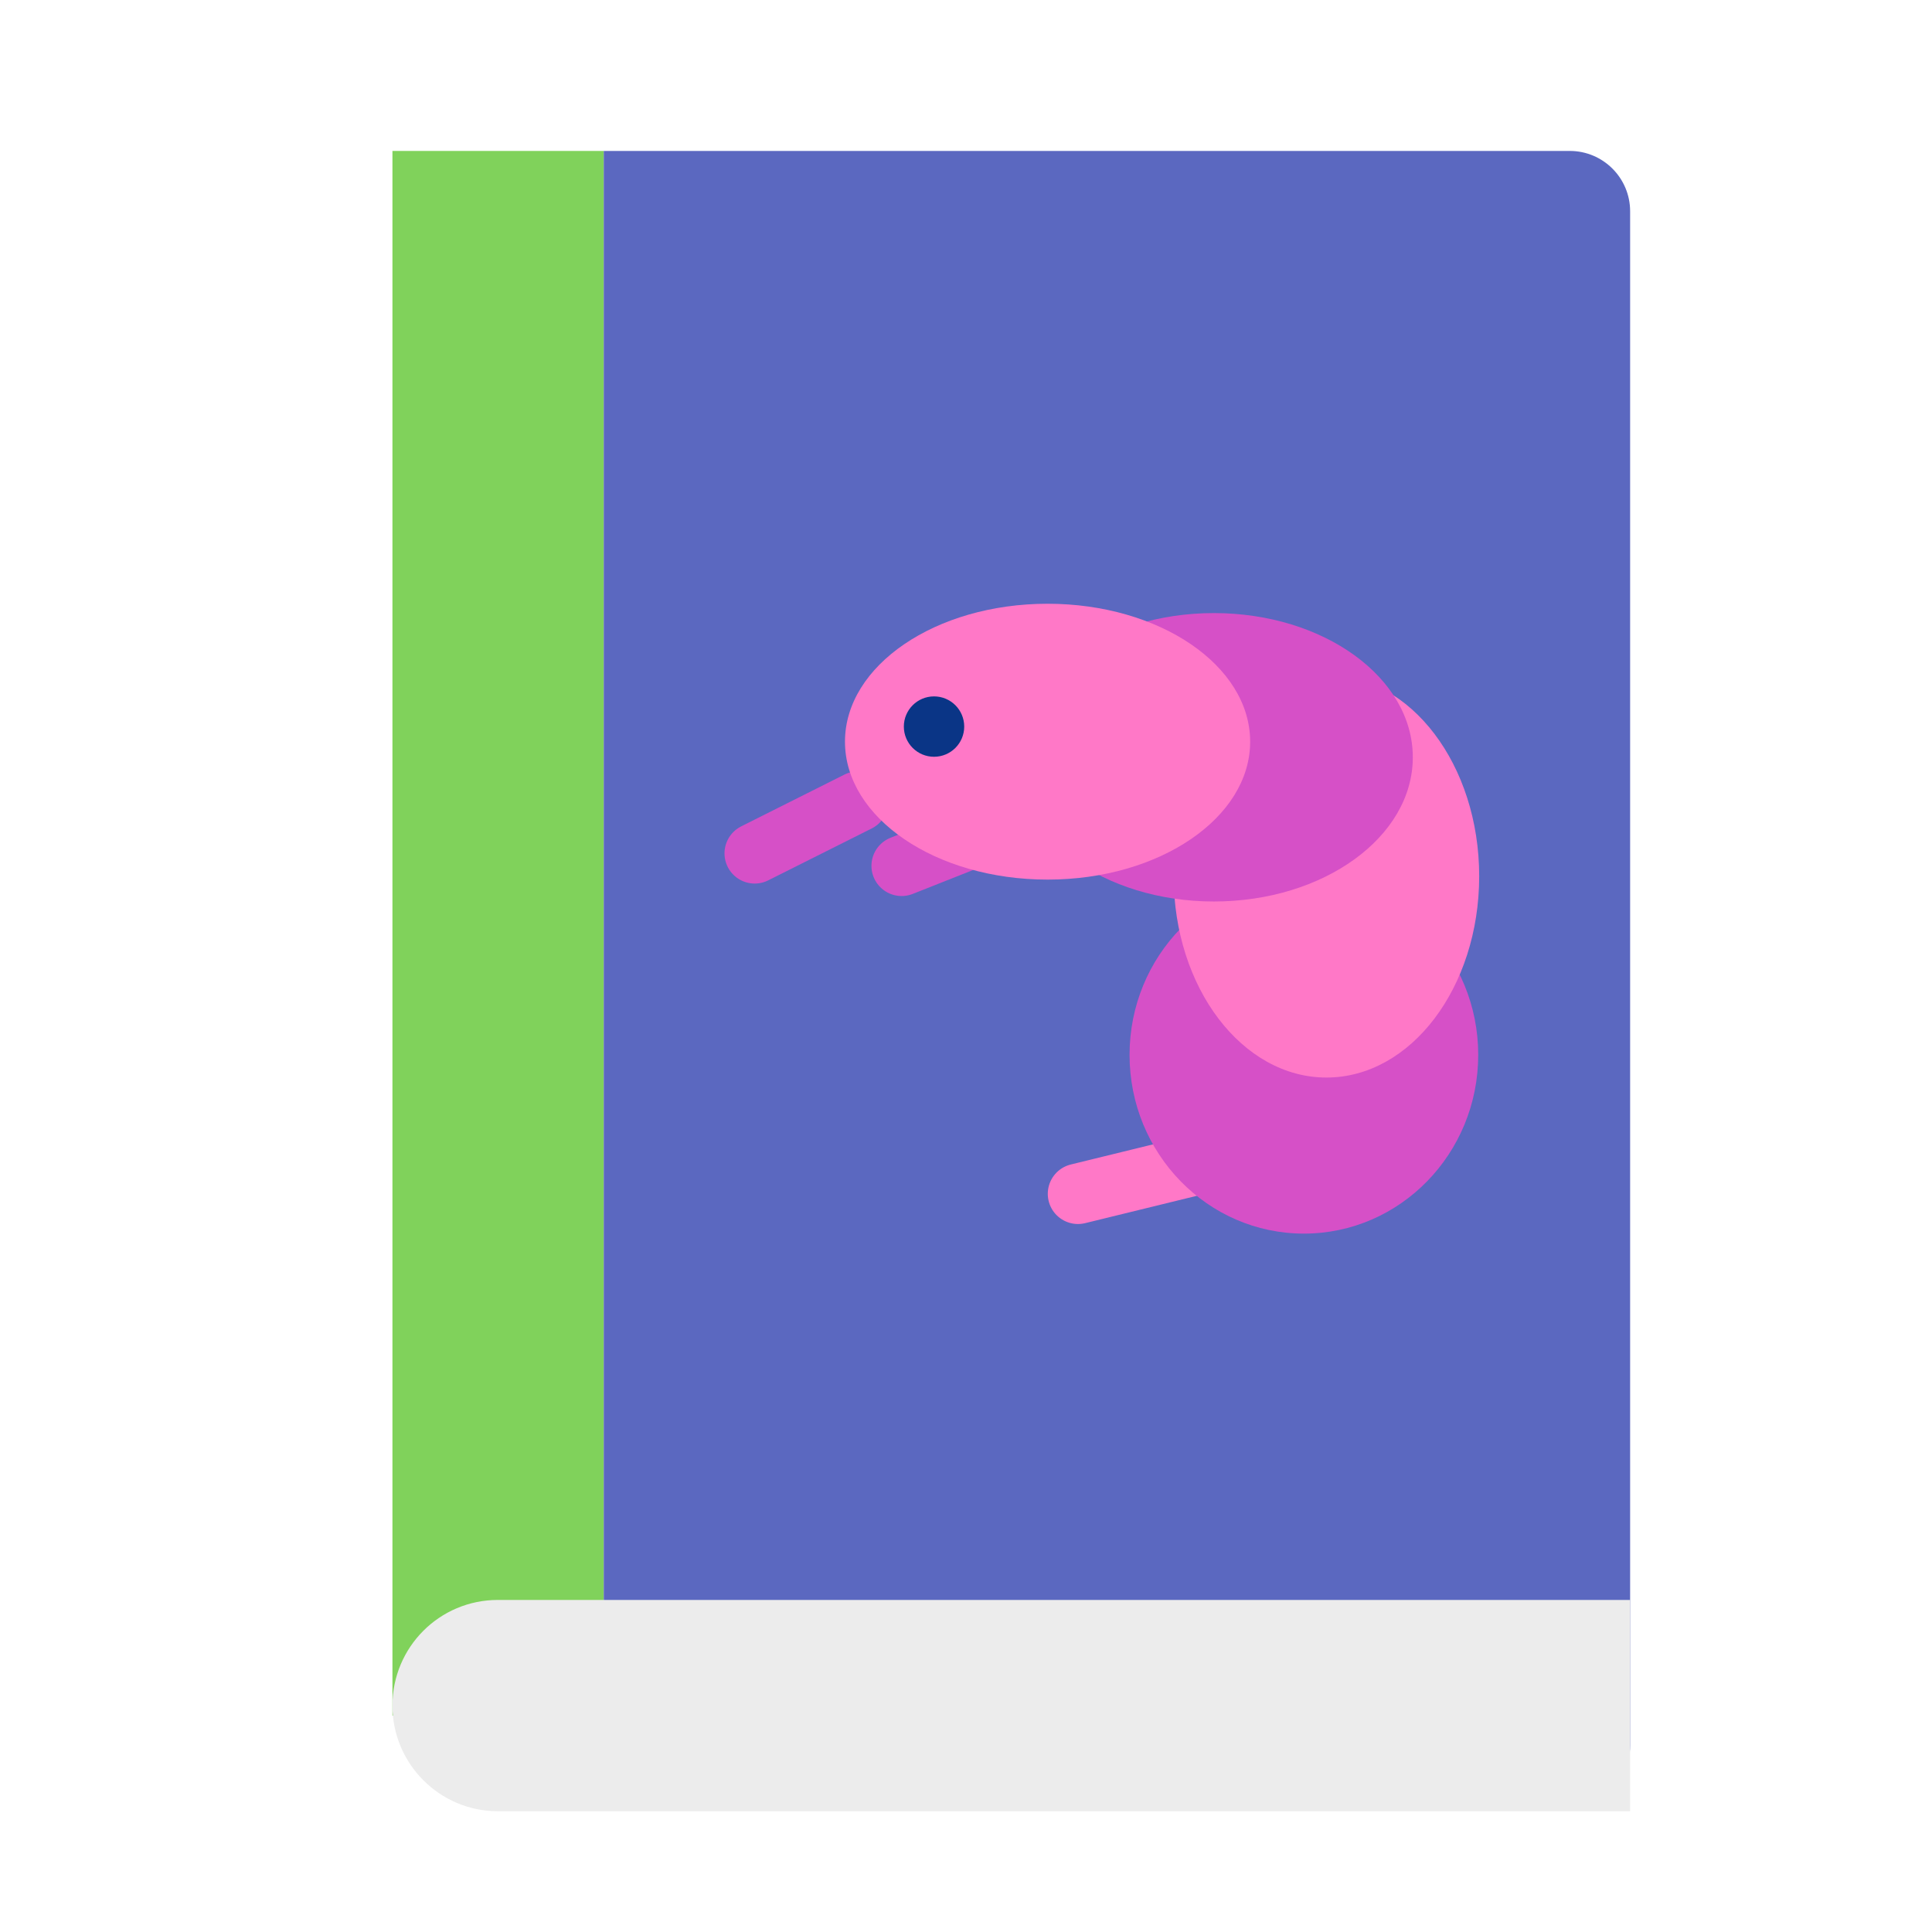 <svg xmlns="http://www.w3.org/2000/svg" width="64" height="64" viewBox="0 0 64 64">
  <g fill="none" fill-rule="evenodd">
    <polygon fill="#80D25B" points="13 5 20 5 20 56.833 13 56.833"/>
    <path fill="#5B68C0" d="M20,5 L52,5 C53.105,5 54,5.895 54,7 L54,57.832 C54,58.937 53.108,59.833 52,59.833 L20,59.833 L20,5 Z"/>
    <path stroke="#FF78C7" stroke-linecap="round" stroke-width="2" d="M41.076,38.233 L35.709,39.547"/>
    <ellipse cx="43.193" cy="34.944" fill="#D650C7" rx="5.775" ry="5.921"/>
    <path stroke="#D650C7" stroke-linecap="round" stroke-width="2" d="M28.428,26.55 L25,28.269"/>
    <ellipse cx="43.94" cy="29.026" fill="#FF78C7" rx="5.06" ry="6.669"/>
    <ellipse cx="40.211" cy="25.086" fill="#D650C7" rx="6.59" ry="4.777"/>
    <path stroke="#D650C7" stroke-linecap="round" stroke-width="2" d="M33.916,27.079 L29.868,28.682"/>
    <ellipse cx="34.702" cy="24.569" fill="#FF78C7" rx="6.711" ry="4.569"/>
    <ellipse cx="30.941" cy="24.069" fill="#0A3586" rx="1" ry="1"/>
    <path fill="#ECECEC" d="M13,56.5 C13,54.567 14.557,53 16.496,53 L54,53 L54,60 L16.496,60 C14.565,60 13,58.429 13,56.5 L13,56.5 Z"/>
  </g>
</svg>
